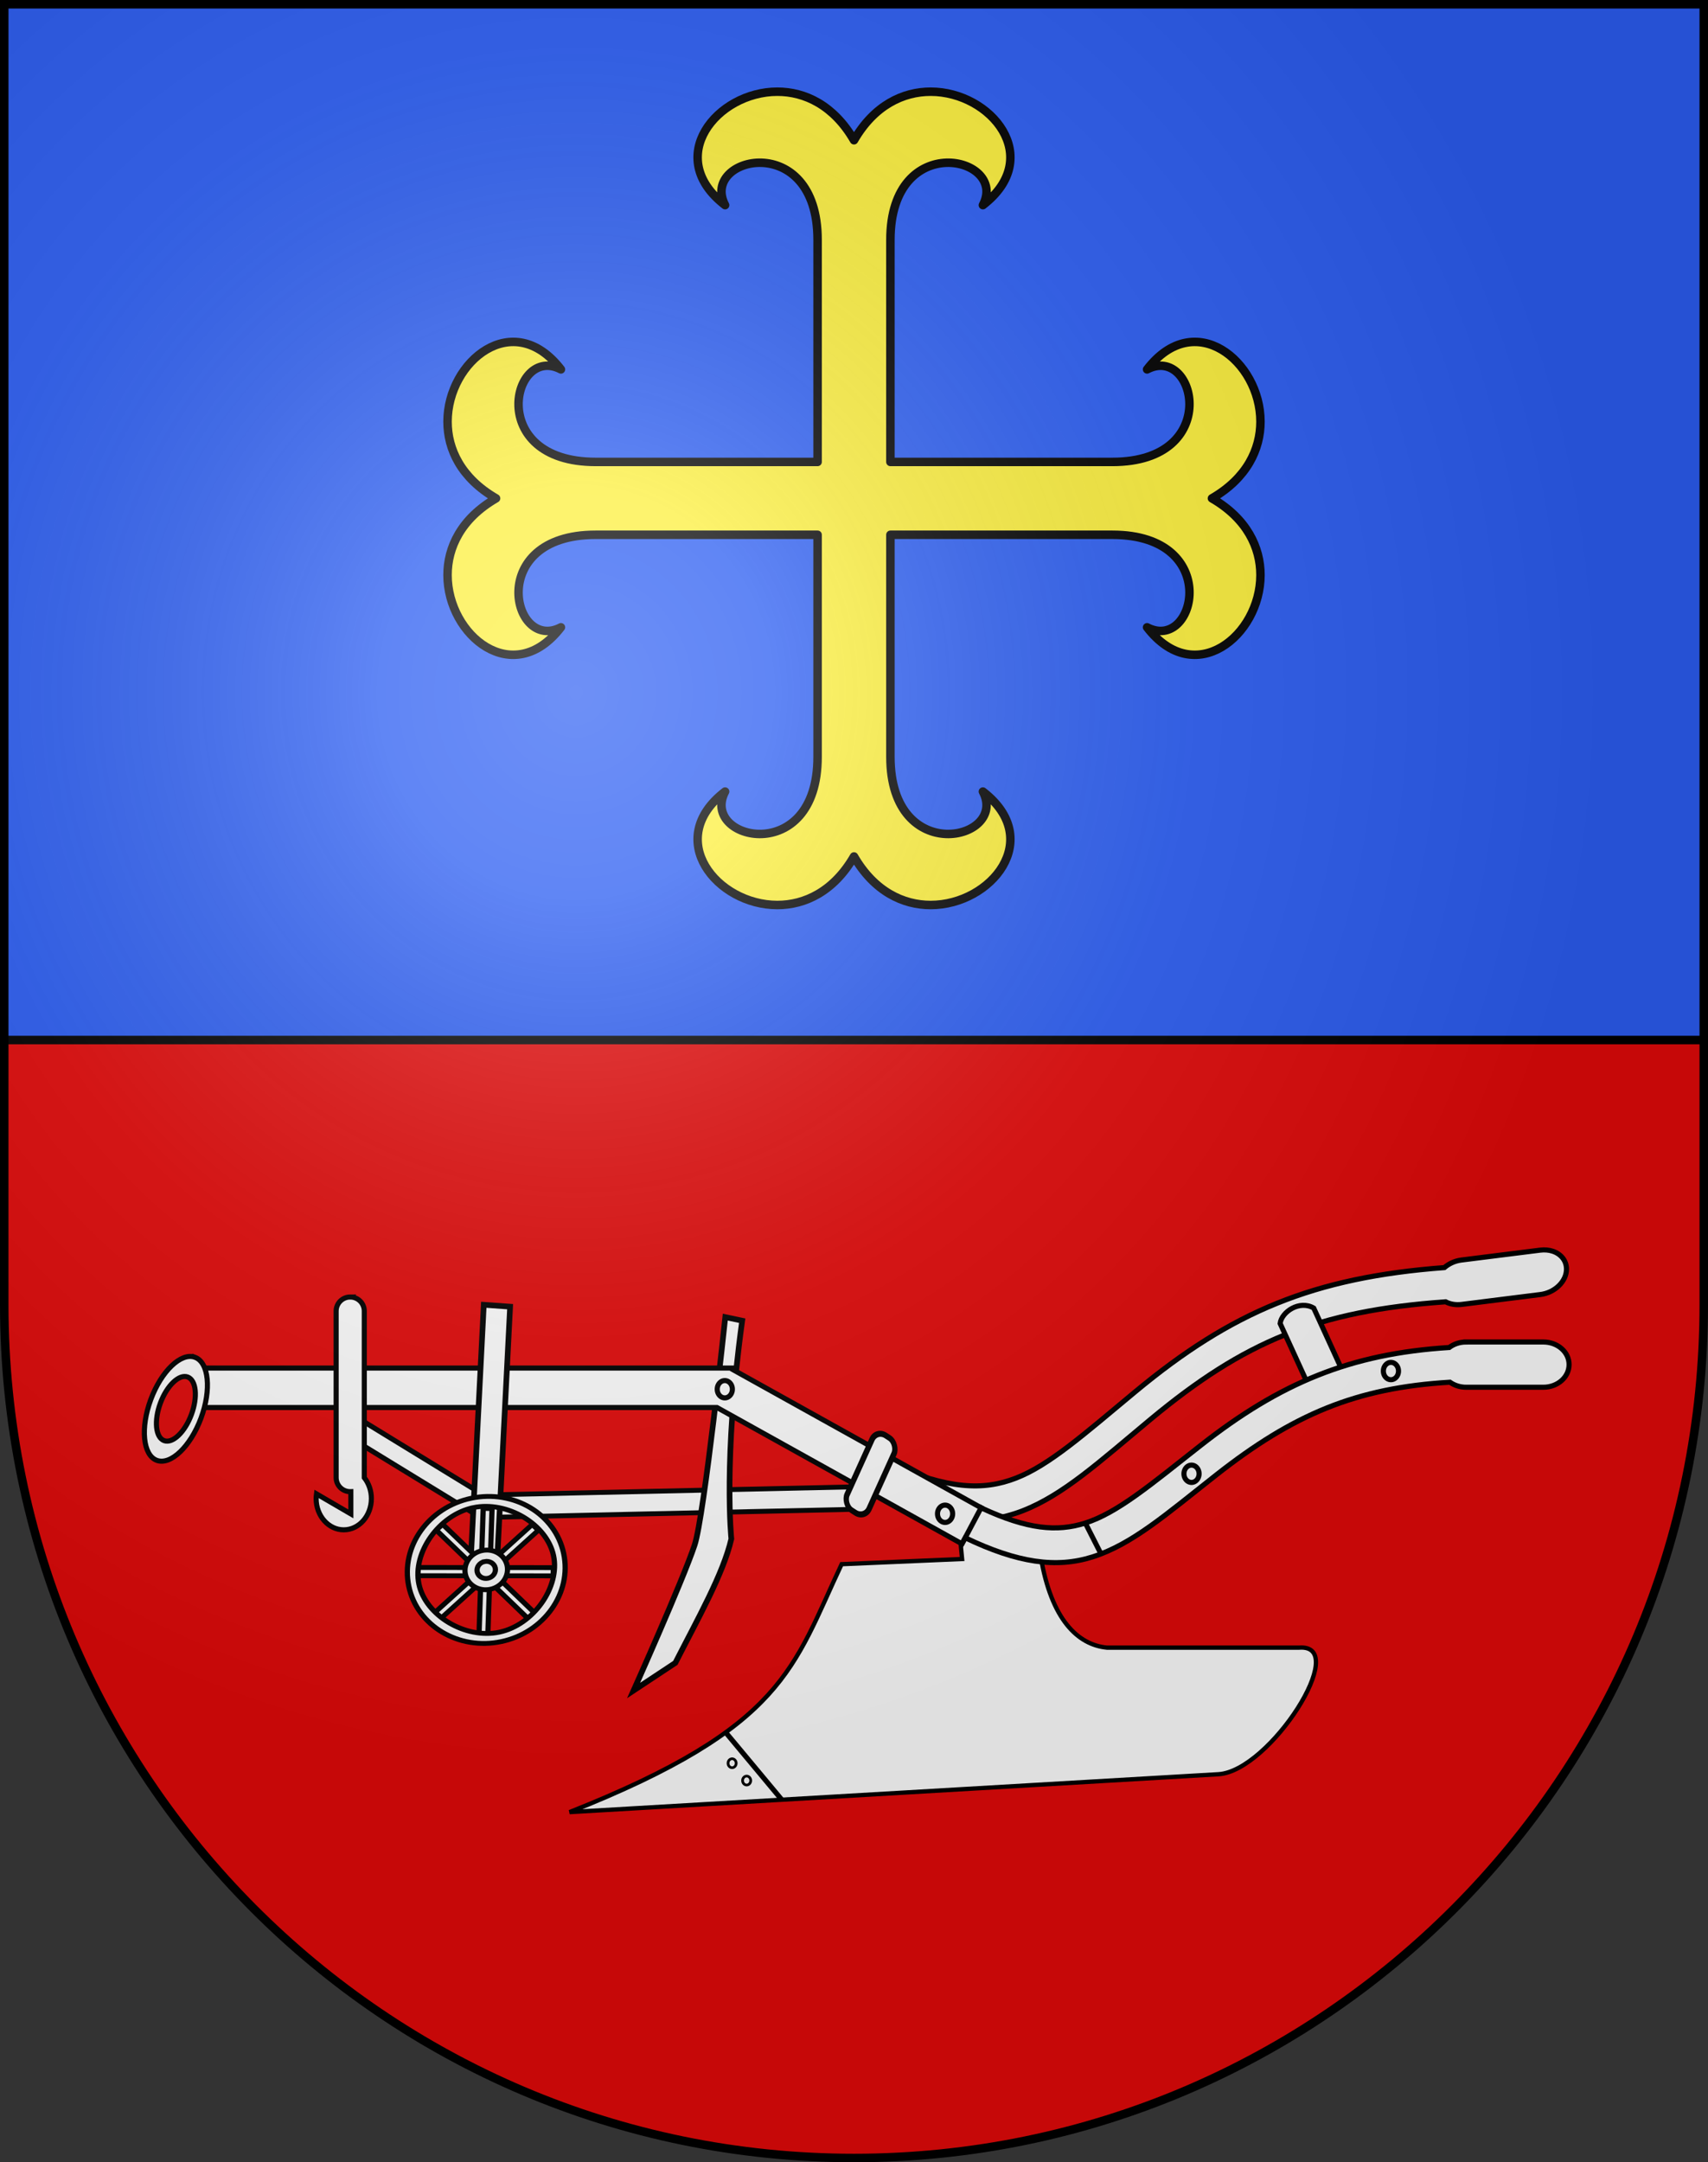 <?xml version="1.0" encoding="UTF-8" standalone="no"?>
<svg
   xmlns:dc="http://purl.org/dc/elements/1.1/"
   xmlns:cc="http://creativecommons.org/ns#"
   xmlns:rdf="http://www.w3.org/1999/02/22-rdf-syntax-ns#"
   xmlns:svg="http://www.w3.org/2000/svg"
   xmlns="http://www.w3.org/2000/svg"
   xmlns:xlink="http://www.w3.org/1999/xlink"
   xmlns:sodipodi="http://sodipodi.sourceforge.net/DTD/sodipodi-0.dtd"
   xmlns:inkscape="http://www.inkscape.org/namespaces/inkscape"
   height="763"
   width="603"
   version="1.0"
   id="svg20"
   sodipodi:version="0.32"
   inkscape:version="0.48.4 r9939"
   sodipodi:docname="Froideville-coat_of_arms_var.svg"
   inkscape:output_extension="org.inkscape.output.svg.inkscape">
  <rect width="100%" height="100%" fill="#333333" stroke="none"/>
  <defs
     id="defs29">
    <inkscape:path-effect
       effect="spiro"
       id="path-effect3109"
       is_visible="true" />
    <linearGradient
       id="linearGradient2893">
      <stop
         style="stop-color:#ffffff;stop-opacity:0.314;"
         offset="0"
         id="stop2895" />
      <stop
         id="stop2897"
         offset="0.19"
         style="stop-color:#ffffff;stop-opacity:0.251;" />
      <stop
         style="stop-color:#6b6b6b;stop-opacity:0.125;"
         offset="0.6"
         id="stop2901" />
      <stop
         style="stop-color:#000000;stop-opacity:0.125;"
         offset="1"
         id="stop2899" />
    </linearGradient>
    <radialGradient
       inkscape:collect="always"
       xlink:href="#linearGradient2893"
       id="radialGradient3236"
       gradientUnits="userSpaceOnUse"
       gradientTransform="matrix(1.215,1.531577e-24,1.464684e-23,1.267,-839.192,-490.489)"
       cx="858.042"
       cy="579.933"
       fx="858.042"
       fy="579.933"
       r="300" />
    <inkscape:path-effect
       effect="spiro"
       id="path-effect3109-0"
       is_visible="true" />
    <inkscape:path-effect
       effect="spiro"
       id="path-effect3109-0-4"
       is_visible="true" />
  </defs>
  <sodipodi:namedview
     inkscape:window-height="1138"
     inkscape:window-width="1920"
     inkscape:pageshadow="2"
     inkscape:pageopacity="0.0"
     guidetolerance="10.0"
     gridtolerance="10.0"
     objecttolerance="10.0"
     borderopacity="1.0"
     bordercolor="#666666"
     pagecolor="#ffffff"
     id="base"
     inkscape:zoom="0.92652194"
     inkscape:cx="575.44307"
     inkscape:cy="412.25059"
     inkscape:window-x="1272"
     inkscape:window-y="-8"
     inkscape:current-layer="layer2"
     showgrid="false"
     showguides="true"
     inkscape:guide-bbox="true"
     inkscape:window-maximized="1">
    <sodipodi:guide
       orientation="horizontal"
       position="761.5"
       id="guide1885" />
    <sodipodi:guide
       orientation="vertical"
       position="1.5"
       id="guide1887" />
    <sodipodi:guide
       orientation="horizontal"
       position="1.5"
       id="guide1889" />
    <sodipodi:guide
       orientation="vertical"
       position="601.5"
       id="guide1891" />
    <sodipodi:guide
       orientation="vertical"
       position="301.501"
       id="guide1893" />
  </sodipodi:namedview>
  <desc
     id="desc22">Coat of Arms of Canton of Freiburg (Fribourg)</desc>
  <g
     inkscape:groupmode="layer"
     id="layer1"
     inkscape:label="Fond écu"
     style="display:inline"
     sodipodi:insensitive="true">
    <path
       d="m 1.5,1.5 0,458.869 c 0,166.311 134.314,301.131 300,301.131 165.688,0 300,-134.82 300,-301.131 l 0,-458.869 -600,0 z"
       id="path3319"
       style="fill:#2b5df2;fill-opacity:1"
       inkscape:connector-curvature="0" />
    <path
       d="m 1.5,367 0,93.369 c 0,166.311 134.314,301.131 300,301.131 165.688,0 300,-134.82 300,-301.131 l 0,-93.369 -600,0 0,0 z"
       id="path3321"
       style="fill:#e20909"
       inkscape:connector-curvature="0" />
  </g>
  <g
     inkscape:groupmode="layer"
     id="layer2"
     inkscape:label="Meubles"
     style="display:inline"
     sodipodi:insensitive="true">
    <line
       y2="367"
       x2="601.498"
       y1="367"
       x1="1.5"
       id="line2484"
       style="fill:none;stroke:#000000;stroke-width:3" />
    <path
       inkscape:connector-curvature="0"
       d="m 274.423,32.358 c -21.364,0.017 -40.253,23.221 -18.43,40.032 -9.045,-17.191 32.653,-26.774 32.653,12.253 l 0,78.361 -78.361,0 c -39.027,0 -29.445,-41.698 -12.253,-32.653 -16.81,-21.823 -40.015,-2.934 -40.032,18.43 -0.008,9.711 4.775,19.936 17.128,27.077 -12.353,7.141 -17.135,17.366 -17.128,27.077 0.017,21.364 23.221,40.253 40.032,18.43 -17.191,9.045 -26.774,-32.653 12.253,-32.653 l 78.361,0 0,78.361 c 0,39.027 -41.698,29.445 -32.653,12.253 -21.823,16.81 -2.934,40.015 18.43,40.032 9.711,0.008 19.936,-4.775 27.077,-17.128 7.141,12.353 17.366,17.135 27.077,17.128 21.364,-0.017 40.253,-23.221 18.43,-40.032 9.045,17.191 -32.653,26.774 -32.653,-12.253 l 0,-78.361 78.361,0 c 39.027,0 29.445,41.698 12.253,32.653 16.81,21.823 40.015,2.934 40.032,-18.43 0.008,-9.711 -4.775,-19.936 -17.128,-27.077 12.353,-7.141 17.135,-17.366 17.128,-27.077 -0.017,-21.364 -23.221,-40.253 -40.032,-18.43 17.191,-9.045 26.774,32.653 -12.253,32.653 l -78.361,0 0,-78.361 c 0,-39.027 41.698,-29.445 32.653,-12.253 21.823,-16.81 2.934,-40.015 -18.43,-40.032 -9.711,-0.008 -19.936,4.775 -27.077,17.128 -7.141,-12.353 -17.366,-17.135 -27.077,-17.128 z"
       id="path3356"
       style="fill:#fcef3c;fill-opacity:1;stroke:#000000;stroke-width:3;stroke-linecap:round;stroke-linejoin:round;stroke-miterlimit:4;stroke-dasharray:none;display:inline" />
    <g
       id="g4008"
       transform="translate(-607.649,88.662)">
      <path
         id="path4996"
         d="m 1155.829,352.864 c -1.315,-0.437 -2.833,-0.582 -4.436,-0.381 l -27.777,3.488 c -2.324,0.292 -4.428,1.276 -6.045,2.667 -46.1,3.479 -75.019,15.49 -109.12,43.802 -18.386,15.266 -30.411,25.94 -42.109,30.482 -11.699,4.543 -23.941,3.865 -44.617,-5.041 l -4.441,11.48 c 21.699,9.347 36.999,10.688 51.389,5.1 14.39,-5.588 27.012,-17.203 45.213,-32.315 33.059,-27.448 58.841,-38.237 104.123,-41.436 1.57,0.828 3.534,1.194 5.675,0.925 l 27.777,-3.488 c 5.13,-0.645 9.247,-4.659 9.228,-8.999 -0.013,-2.984 -1.968,-5.324 -4.861,-6.284 z"
         style="fill:#ffffff;fill-opacity:1;fill-rule:evenodd;stroke:#000000;stroke-width:1.8;stroke-linecap:butt;stroke-linejoin:miter;stroke-miterlimit:4;stroke-opacity:1;stroke-dasharray:none"
         inkscape:connector-curvature="0" />
      <path
         inkscape:connector-curvature="0"
         sodipodi:nodetypes="ccccc"
         id="rect25816"
         d="m 1059.592,378.355 c 0.522,-4.11 6.876,-8.357 11.862,-5.425 l 11.293,24.695 -11.862,5.425 z"
         style="fill:#ffffff;fill-opacity:1;stroke:#000000;stroke-width:1.8;stroke-miterlimit:4;stroke-opacity:1;stroke-dasharray:none" />
      <rect
         transform="matrix(0.853,0.522,-0.522,0.853,0,0)"
         ry="0"
         y="-31.939"
         x="841.82"
         height="7.322"
         width="57.448"
         id="rect4880-0"
         style="fill:#ffffff;fill-opacity:1;stroke:#000000;stroke-width:1.8;stroke-miterlimit:4;stroke-opacity:1;stroke-dasharray:none;display:inline" />
      <rect
         ry="0"
         transform="matrix(-0.416,-0.909,1,-0.022,0,0)"
         y="570.644"
         x="-505.297"
         height="131.176"
         width="8.633"
         id="rect4474-7"
         style="fill:#ffffff;fill-opacity:1;stroke:#000000;stroke-width:1.879;stroke-miterlimit:4;stroke-opacity:1;stroke-dasharray:none;display:inline" />
      <path
         inkscape:connector-curvature="0"
         sodipodi:nodetypes="ccccscc"
         id="path24036"
         d="m 869.674,377.375 c -6.767,49.27 -3.827,76.985 -3.827,76.985 -2.861,12.395 -11.912,28.32 -19.775,43.773 l -14.732,9.739 c 0,0 17.341,-38.745 21.525,-51.276 3.408,-10.209 10.843,-80.477 10.843,-80.477 z"
         style="fill:#ffffff;fill-opacity:1;fill-rule:evenodd;stroke:#000000;stroke-width:2;stroke-linecap:butt;stroke-linejoin:miter;stroke-miterlimit:4;stroke-opacity:1;stroke-dasharray:none" />
      <path
         inkscape:connector-curvature="0"
         id="path5102"
         d="m 974.297,452.644 -27.701,1.379 0.72,7.449 -42.533,1.831 c -17.204,36.526 -20.061,57.378 -96.053,87.482 L 1037.834,537.418 c 18.205,-1.135 46.875,-46.058 28.476,-44.669 l -67.882,0 c -10.21,-0.995 -19.608,-9.788 -23.356,-32.104 l 0,-0.125 -0.775,-7.875 z"
         style="fill:#ffffff;fill-opacity:1;stroke:#000000;stroke-width:1.517;stroke-linecap:butt;stroke-linejoin:miter;stroke-miterlimit:4;stroke-opacity:1;stroke-dasharray:none" />
      <path
         id="path4480"
         d="m 1125.26,384.897 c -2.28,0 -4.376,0.73 -5.969,1.938 -34.971,2.195 -59.685,12.498 -87.844,34.625 -17.728,13.931 -29.312,23.743 -40.719,27.344 -9.935,3.136 -20.347,2.196 -36.469,-5.281 l -88.031,-48.969 0,-0.469 -187.188,0 0,13.938 181.75,0 86.469,48.094 1.188,-2.125 c 18.527,8.887 32.151,10.767 44.875,6.75 14.032,-4.43 26.169,-15.147 43.719,-28.938 27.038,-21.246 49.23,-30.75 82.5,-32.719 1.558,1.099 3.555,1.781 5.719,1.781 l 27.25,0 c 5.038,0 9.094,-3.578 9.094,-8 0,-4.422 -4.055,-7.969 -9.094,-7.969 l -27.25,0 z"
         style="fill:#ffffff;fill-opacity:1;fill-rule:evenodd;stroke:#000000;stroke-width:1.8;stroke-linecap:butt;stroke-linejoin:miter;stroke-miterlimit:4;stroke-opacity:1;stroke-dasharray:none"
         inkscape:connector-curvature="0" />
      <rect
         transform="matrix(0.997,0.072,-0.051,0.999,0,0)"
         y="314.7"
         x="796.887"
         height="96.734"
         width="9.323"
         id="rect4474"
         style="fill:#ffffff;fill-opacity:1;stroke:#000000;stroke-width:2;stroke-miterlimit:4;stroke-opacity:1;stroke-dasharray:none" />
      <path
         id="path5007"
         d="m 676.488,390.293 c -4.892,-1.814 -11.881,4.859 -15.604,14.899 -3.723,10.04 -2.774,19.656 2.118,21.47 4.892,1.814 11.887,-4.856 15.61,-14.897 3.723,-10.04 2.768,-19.659 -2.125,-21.473 z m -2.58,6.958 c 3.02,1.12 3.605,7.058 1.308,13.255 -2.298,6.197 -6.614,10.318 -9.633,9.198 -3.02,-1.12 -3.605,-7.058 -1.308,-13.255 2.298,-6.197 6.614,-10.318 9.633,-9.198 z"
         style="fill:#ffffff;fill-opacity:1;stroke:#000000;stroke-width:1.8;stroke-miterlimit:4;stroke-opacity:1;stroke-dasharray:none"
         inkscape:connector-curvature="0" />
      <g
         transform="matrix(1.289,-0.272,0.232,1.1,195.283,406.447)"
         id="g30376"
         style="fill:#ffffff;stroke:#000000;stroke-width:1.46;stroke-miterlimit:4;stroke-opacity:1;stroke-dasharray:none">
        <g
           style="fill:#ffffff;stroke:#000000;stroke-width:4.042;stroke-miterlimit:4;stroke-opacity:1;stroke-dasharray:none"
           id="g16804"
           transform="matrix(0.338,0.084,-0.077,0.367,150.141,-39.896)">
          <g
             style="fill:#ffffff;stroke:#000000;stroke-width:10.843;stroke-miterlimit:4;stroke-opacity:1;stroke-dasharray:none"
             transform="matrix(0.264,0.264,-0.264,0.264,690.772,19.181)"
             id="g16746">
            <g
               style="fill:#ffffff;stroke:#000000;stroke-width:10.843;stroke-miterlimit:4;stroke-opacity:1;stroke-dasharray:none"
               id="g16748"
               transform="translate(0,1.202)">
              <rect
                 y="89.036"
                 x="970.923"
                 height="111.649"
                 width="18.373"
                 id="rect16750"
                 style="fill:#ffffff;fill-opacity:1;stroke:#000000;stroke-width:10.843;stroke-miterlimit:4;stroke-opacity:1;stroke-dasharray:none" />
              <rect
                 style="fill:#ffffff;fill-opacity:1;stroke:#000000;stroke-width:10.843;stroke-miterlimit:4;stroke-opacity:1;stroke-dasharray:none"
                 id="rect16752"
                 width="18.373"
                 height="111.649"
                 x="970.923"
                 y="259.036" />
            </g>
            <g
               style="fill:#ffffff;stroke:#000000;stroke-width:10.843;stroke-miterlimit:4;stroke-opacity:1;stroke-dasharray:none"
               transform="matrix(0,1,-1,0,1209.97,-749.047)"
               id="g16754">
              <rect
                 style="fill:#ffffff;fill-opacity:1;stroke:#000000;stroke-width:10.843;stroke-miterlimit:4;stroke-opacity:1;stroke-dasharray:none"
                 id="rect16756"
                 width="18.373"
                 height="111.649"
                 x="970.923"
                 y="89.036" />
              <rect
                 y="259.036"
                 x="970.923"
                 height="111.649"
                 width="18.373"
                 id="rect16758"
                 style="fill:#ffffff;fill-opacity:1;stroke:#000000;stroke-width:10.843;stroke-miterlimit:4;stroke-opacity:1;stroke-dasharray:none" />
            </g>
          </g>
          <g
             style="fill:#ffffff;stroke:#000000;stroke-width:10.843;stroke-miterlimit:4;stroke-opacity:1;stroke-dasharray:none"
             id="g16790"
             transform="matrix(0,0.373,-0.373,0,974.38,-26.929)">
            <g
               style="fill:#ffffff;stroke:#000000;stroke-width:10.843;stroke-miterlimit:4;stroke-opacity:1;stroke-dasharray:none"
               transform="translate(0,1.202)"
               id="g16792">
              <rect
                 style="fill:#ffffff;fill-opacity:1;stroke:#000000;stroke-width:10.843;stroke-miterlimit:4;stroke-opacity:1;stroke-dasharray:none"
                 id="rect16794"
                 width="18.373"
                 height="111.649"
                 x="970.923"
                 y="89.036" />
              <rect
                 y="259.036"
                 x="970.923"
                 height="111.649"
                 width="18.373"
                 id="rect16796"
                 style="fill:#ffffff;fill-opacity:1;stroke:#000000;stroke-width:10.843;stroke-miterlimit:4;stroke-opacity:1;stroke-dasharray:none" />
            </g>
            <g
               style="fill:#ffffff;stroke:#000000;stroke-width:10.843;stroke-miterlimit:4;stroke-opacity:1;stroke-dasharray:none"
               id="g16798"
               transform="matrix(0,1,-1,0,1209.97,-749.047)">
              <rect
                 y="89.036"
                 x="970.923"
                 height="111.649"
                 width="18.373"
                 id="rect16800"
                 style="fill:#ffffff;fill-opacity:1;stroke:#000000;stroke-width:10.843;stroke-miterlimit:4;stroke-opacity:1;stroke-dasharray:none" />
              <rect
                 style="fill:#ffffff;fill-opacity:1;stroke:#000000;stroke-width:10.843;stroke-miterlimit:4;stroke-opacity:1;stroke-dasharray:none"
                 id="rect16802"
                 width="18.373"
                 height="111.649"
                 x="970.923"
                 y="259.036" />
            </g>
          </g>
        </g>
        <g
           style="fill:#ffffff;stroke:#000000;stroke-width:4.042;stroke-miterlimit:4;stroke-opacity:1;stroke-dasharray:none"
           id="g16786"
           transform="matrix(0.347,0,0,0.376,116.342,31.239)">
          <path
             inkscape:connector-curvature="0"
             id="path16764"
             d="m 888.23,277.336 c -33.747,0 -61.13,27.383 -61.13,61.13 0,33.747 27.383,61.142 61.13,61.142 33.747,0 61.142,-27.395 61.142,-61.142 0,-33.747 -27.395,-61.13 -61.142,-61.13 z m 0,8.011 c 26.858,0 53.131,26.261 53.131,53.119 0,26.858 -26.273,53.119 -53.131,53.119 -26.858,0 -53.119,-26.261 -53.119,-53.119 0,-26.858 26.261,-53.119 53.119,-53.119 z"
             style="fill:#ffffff;fill-opacity:1;stroke:#000000;stroke-width:4.042;stroke-miterlimit:4;stroke-opacity:1;stroke-dasharray:none"
             sodipodi:nodetypes="csssccsssc" />
          <path
             inkscape:connector-curvature="0"
             id="path16766"
             d="m 888.242,321.974 c -9.106,0 -16.497,7.392 -16.497,16.497 0,9.106 7.391,16.497 16.497,16.497 9.106,0 16.485,-7.392 16.485,-16.497 0,-9.106 -7.38,-16.497 -16.485,-16.497 z m 0,9.379 c 3.932,0 7.118,3.186 7.118,7.118 0,3.932 -3.186,7.118 -7.118,7.118 -3.932,0 -7.13,-3.186 -7.13,-7.118 0,-3.932 3.198,-7.118 7.13,-7.118 z"
             style="fill:#ffffff;fill-opacity:1;stroke:#000000;stroke-width:4.042;stroke-miterlimit:4;stroke-opacity:1;stroke-dasharray:none" />
        </g>
      </g>
      <rect
         ry="3.816"
         transform="matrix(0.84,0.542,-0.412,0.911,0,0)"
         y="-149.503"
         x="1018.436"
         height="29.001"
         width="9.261"
         id="rect4878"
         style="fill:#ffffff;fill-opacity:1;stroke:#000000;stroke-width:2.011;stroke-miterlimit:4;stroke-opacity:1;stroke-dasharray:none" />
      <path
         id="rect4912"
         d="m 731.291,369.022 c -2.748,0 -4.969,2.221 -4.969,4.969 l 0,58.75 c 0,2.748 2.221,4.969 4.969,4.969 0.075,0 0.145,0.003 0.219,0 l 0,7.844 -12.125,-7.062 c -0.071,0.539 -0.125,1.095 -0.125,1.656 0,6.092 4.37,11.031 9.75,11.031 5.38,0 9.75,-4.939 9.75,-11.031 0,-2.836 -0.946,-5.426 -2.5,-7.375 -0.005,-0.007 0.005,-0.025 0,-0.031 l 0,-58.75 c 0,-2.748 -2.221,-4.969 -4.969,-4.969 z"
         style="fill:#ffffff;fill-opacity:1;stroke:#000000;stroke-width:1.8;stroke-miterlimit:4;stroke-opacity:1;stroke-dasharray:none"
         inkscape:connector-curvature="0" />
      <path
         transform="translate(1296.566,182.02)"
         d="m -265.588,249.377 a 2.671,3.053 0 1 1 -5.342,0 2.671,3.053 0 1 1 5.342,0 z"
         sodipodi:ry="3.0527363"
         sodipodi:rx="2.6711442"
         sodipodi:cy="249.37712"
         sodipodi:cx="-268.25922"
         id="path4931"
         style="fill:#ffffff;fill-opacity:1;stroke:#000000;stroke-width:1.8;stroke-miterlimit:4;stroke-opacity:1;stroke-dasharray:none"
         sodipodi:type="arc" />
      <path
         transform="translate(1366.97,145.769)"
         d="m -265.588,249.377 a 2.671,3.053 0 1 1 -5.342,0 2.671,3.053 0 1 1 5.342,0 z"
         sodipodi:ry="3.0527363"
         sodipodi:rx="2.6711442"
         sodipodi:cy="249.37712"
         sodipodi:cx="-268.25922"
         id="path4931-9"
         style="fill:#ffffff;fill-opacity:1;stroke:#000000;stroke-width:1.8;stroke-miterlimit:4;stroke-opacity:1;stroke-dasharray:none;display:inline"
         sodipodi:type="arc" />
      <path
         transform="translate(1209.563,196.139)"
         d="m -265.588,249.377 a 2.671,3.053 0 1 1 -5.342,0 2.671,3.053 0 1 1 5.342,0 z"
         sodipodi:ry="3.0527363"
         sodipodi:rx="2.6711442"
         sodipodi:cy="249.37712"
         sodipodi:cx="-268.25922"
         id="path4931-4"
         style="fill:#ffffff;fill-opacity:1;stroke:#000000;stroke-width:1.8;stroke-miterlimit:4;stroke-opacity:1;stroke-dasharray:none;display:inline"
         sodipodi:type="arc" />
      <path
         inkscape:connector-curvature="0"
         inkscape:original-d="m 863.79052,522.59705 20.03755,24.04427"
         inkscape:path-effect="#path-effect3109"
         id="path3107"
         d="m 863.791,522.597 20.038,24.044"
         style="fill:none;stroke:#000000;stroke-width:1.8;stroke-linecap:butt;stroke-linejoin:miter;stroke-miterlimit:4;stroke-opacity:1;stroke-dasharray:none" />
      <path
         transform="matrix(0.535,0,0,0.516,1009.635,404.859)"
         d="m -265.588,249.377 a 2.671,3.053 0 1 1 -5.342,0 2.671,3.053 0 1 1 5.342,0 z"
         sodipodi:ry="3.0527363"
         sodipodi:rx="2.6711442"
         sodipodi:cy="249.37712"
         sodipodi:cx="-268.25922"
         id="path4931-1"
         style="fill:#ffffff;fill-opacity:1;stroke:#000000;stroke-width:1.8;stroke-miterlimit:4;stroke-opacity:1;stroke-dasharray:none;display:inline"
         sodipodi:type="arc" />
      <path
         transform="matrix(0.535,0,0,0.516,1014.769,410.974)"
         d="m -265.588,249.377 a 2.671,3.053 0 1 1 -5.342,0 2.671,3.053 0 1 1 5.342,0 z"
         sodipodi:ry="3.0527363"
         sodipodi:rx="2.6711442"
         sodipodi:cy="249.37712"
         sodipodi:cx="-268.25922"
         id="path4931-1-7"
         style="fill:#ffffff;fill-opacity:1;stroke:#000000;stroke-width:1.8;stroke-miterlimit:4;stroke-opacity:1;stroke-dasharray:none;display:inline"
         sodipodi:type="arc" />
      <path
         transform="translate(1131.793,152.187)"
         d="m -265.588,249.377 a 2.671,3.053 0 1 1 -5.342,0 2.671,3.053 0 1 1 5.342,0 z"
         sodipodi:ry="3.0527363"
         sodipodi:rx="2.6711442"
         sodipodi:cy="249.37712"
         sodipodi:cx="-268.25922"
         id="path4931-4-4"
         style="fill:#ffffff;fill-opacity:1;stroke:#000000;stroke-width:1.8;stroke-miterlimit:4;stroke-opacity:1;stroke-dasharray:none;display:inline"
         sodipodi:type="arc" />
      <path
         inkscape:connector-curvature="0"
         inkscape:original-d="m 947.05848,456.50383 7.39677,-13.94092"
         inkscape:path-effect="#path-effect3109-0"
         id="path3107-9"
         d="m 947.058,456.504 7.397,-13.941"
         style="fill:none;stroke:#000000;stroke-width:1.8;stroke-linecap:butt;stroke-linejoin:miter;stroke-miterlimit:4;stroke-opacity:1;stroke-dasharray:none;display:inline" />
      <path
         inkscape:connector-curvature="0"
         inkscape:original-d="m 996.61847,460.20513 -5.90563,-11.63539"
         inkscape:path-effect="#path-effect3109-0-4"
         id="path3107-9-8"
         d="m 996.618,460.205 -5.906,-11.635"
         style="fill:none;stroke:#000000;stroke-width:1.8;stroke-linecap:butt;stroke-linejoin:miter;stroke-miterlimit:4;stroke-opacity:1;stroke-dasharray:none;display:inline" />
    </g>
  </g>
  <g
     inkscape:groupmode="layer"
     id="layer3"
     inkscape:label="Reflet final"
     style="display:inline"
     sodipodi:insensitive="true">
    <path
       style="fill:url(#radialGradient3236);fill-opacity:1"
       d="M 1.5,1.5 L 1.5,460.368 C 1.5,626.679 135.815,761.5 301.5,761.5 C 467.185,761.5 601.5,626.679 601.5,460.368 L 601.5,1.5 L 1.5,1.5 z "
       id="path2346" />
  </g>
  <g
     inkscape:groupmode="layer"
     id="layer4"
     inkscape:label="Contour final"
     style="display:inline"
     sodipodi:insensitive="true">
    <path
       style="fill:none;fill-opacity:1;stroke:#000000;stroke-width:3;stroke-miterlimit:4;stroke-dasharray:none;stroke-opacity:1"
       d="M 1.5,1.5 L 1.5,460.368 C 1.5,626.679 135.815,761.5 301.5,761.5 C 467.185,761.5 601.5,626.679 601.5,460.368 L 601.5,1.5 L 1.5,1.5 z "
       id="path3239" />
  </g>
</svg>
